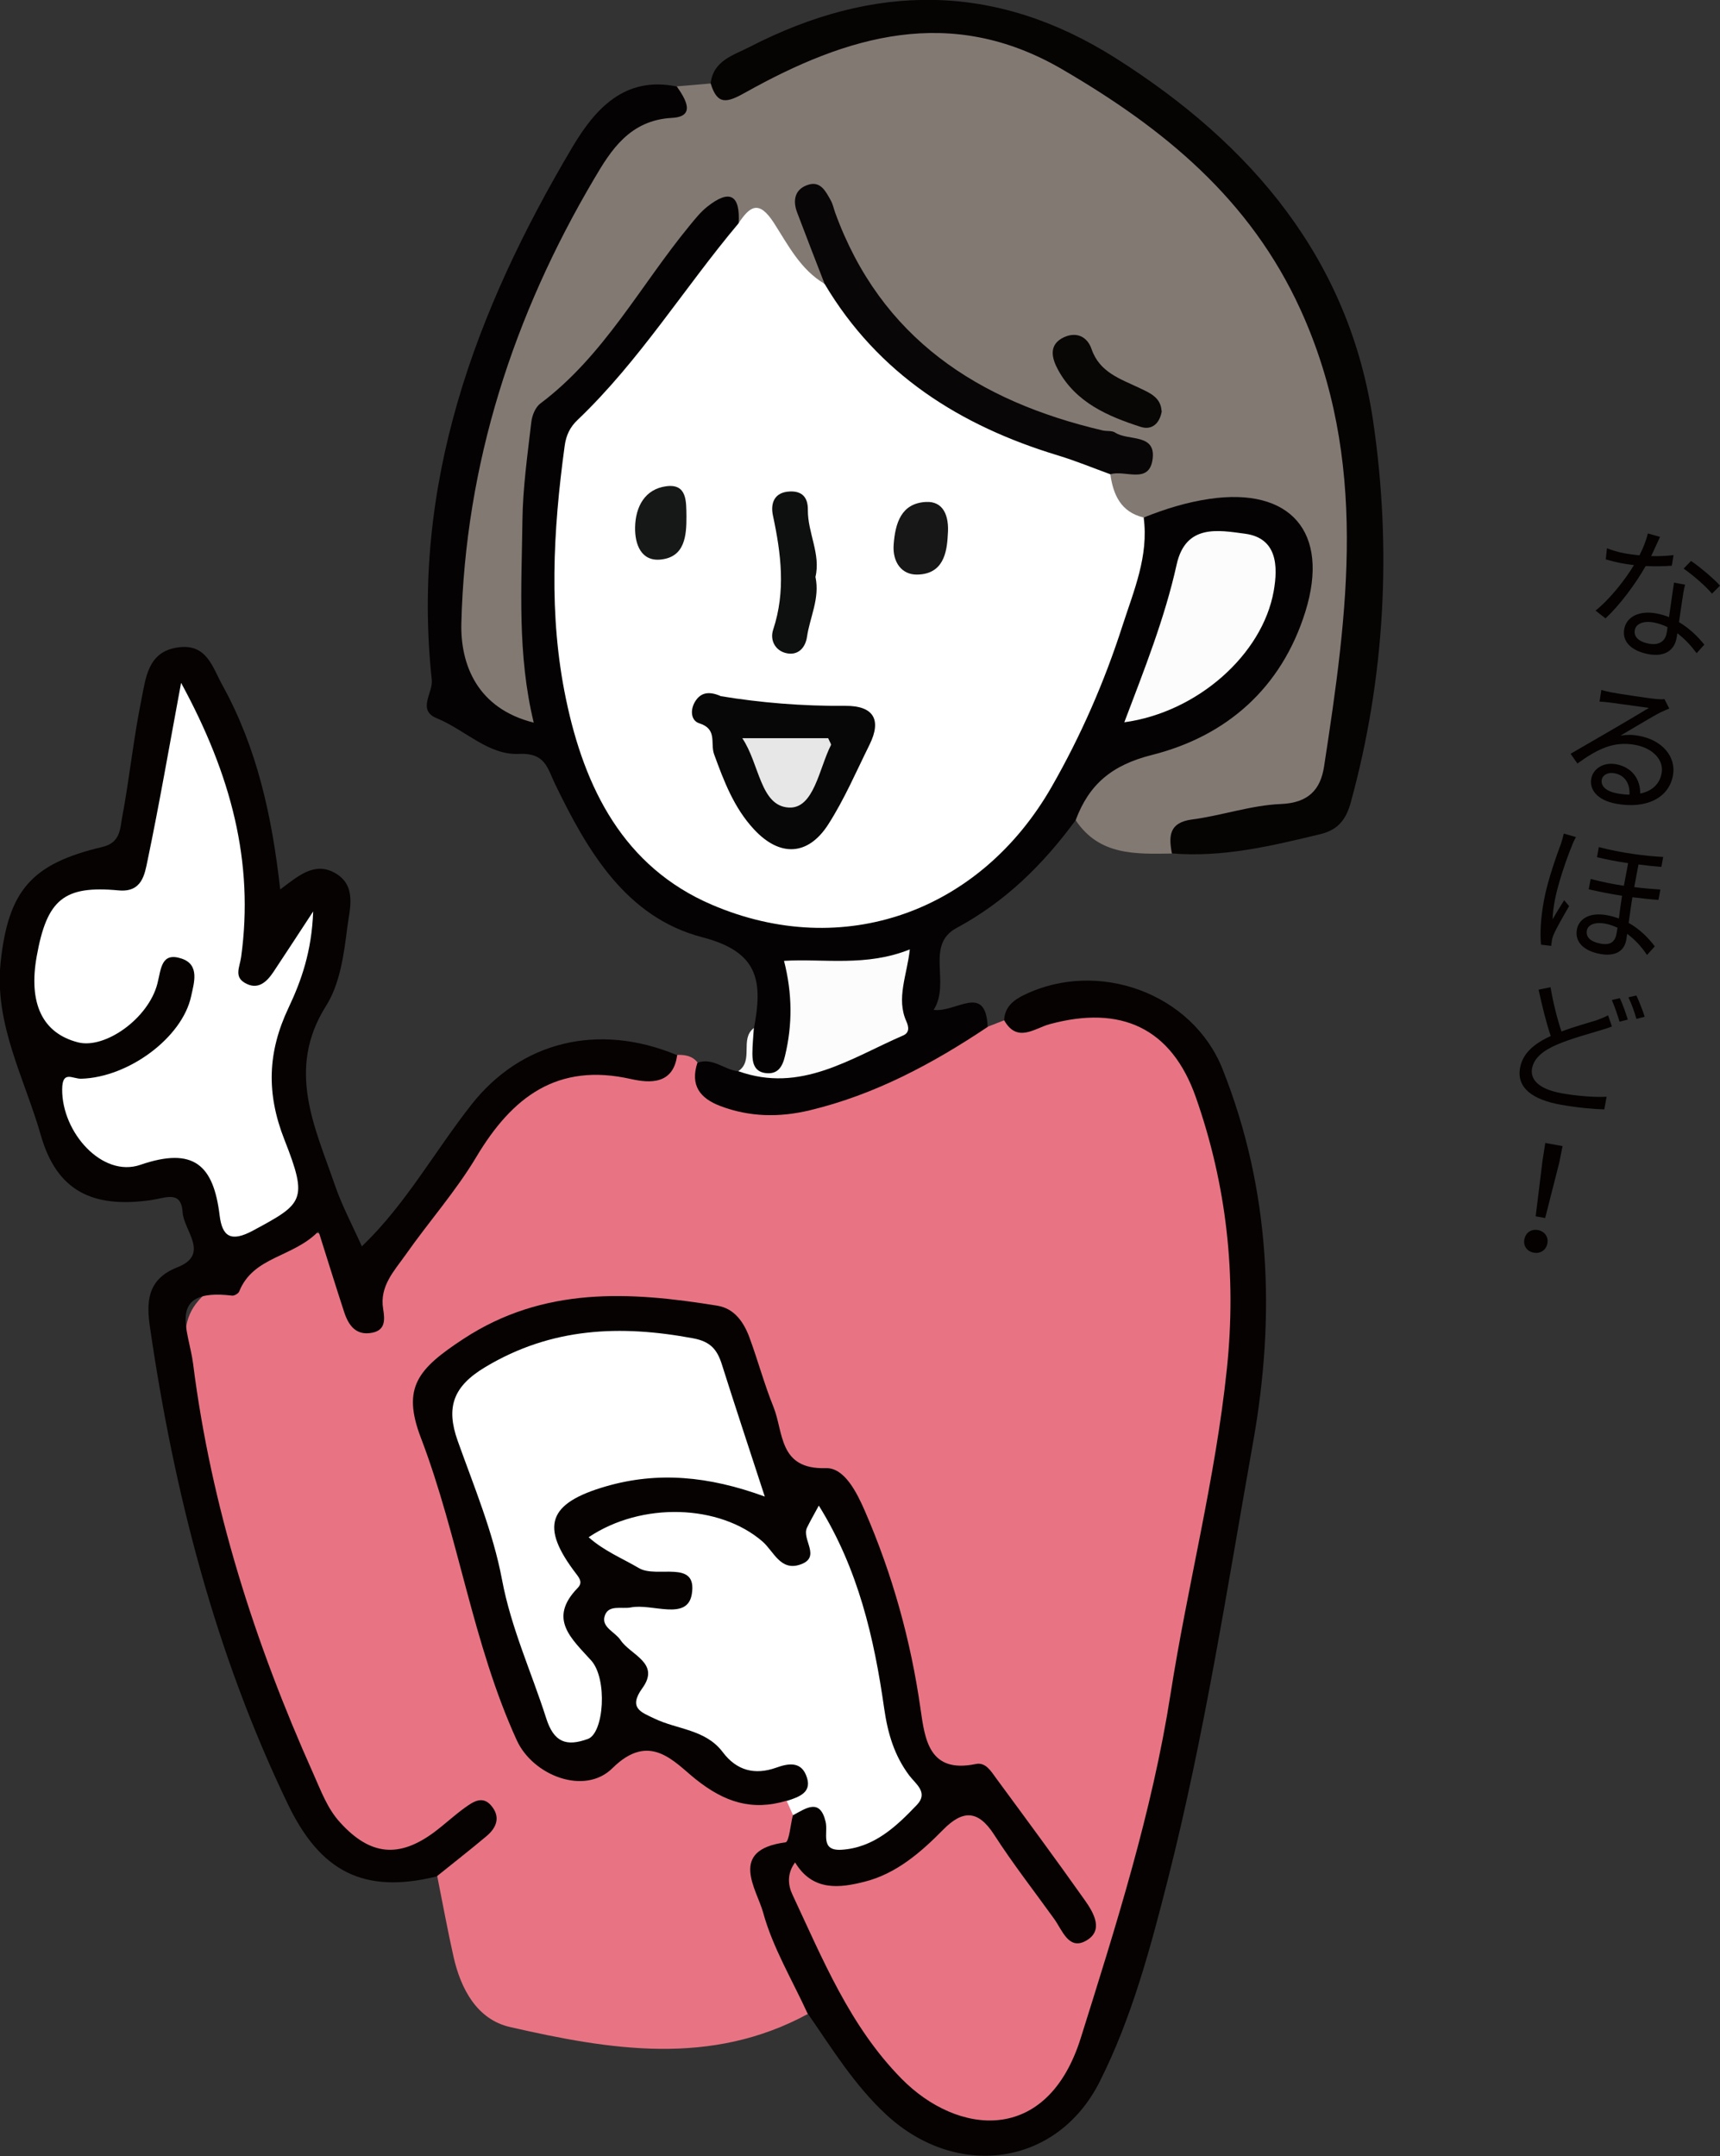 <?xml version="1.0" encoding="UTF-8"?><svg xmlns="http://www.w3.org/2000/svg" width="141.37" height="177.22" viewBox="0 0 141.37 177.22"><rect x="0" y="0" width="141.37" height="177.22" fill="#333333" stroke="none"/><defs><style>.d{fill:#fff;}.e{fill:#161817;}.f{fill:#050203;}.g{fill:#817972;}.h{fill:#080606;}.i{fill:#080706;}.j{fill:#e8e7e7;}.k{fill:#e87483;}.l{fill:#040100;}.m{fill:#080707;}.n{fill:#0e0f0f;}.o{fill:#060303;}.p{fill:#060202;}.q{fill:#fcfcfc;}.r{fill:#161716;}</style></defs><g id="a"/><g id="b"><g id="c"><g><g><path class="l" d="M137.4,46.5c-.63,.05-1.37,.06-2.14,.03-.85,1.5-2.15,3.23-3.3,4.3l-.82-.64c1.16-.92,2.41-2.5,3.16-3.74-.33-.04-.67-.09-1-.15-.44-.08-.9-.2-1.32-.32l.1-.91c.38,.14,.88,.31,1.38,.4,.41,.08,.84,.13,1.29,.18,.29-.57,.55-1.2,.69-1.8l1,.28c-.18,.38-.44,.99-.73,1.58,.61,.02,1.23-.01,1.84-.08l-.14,.87Zm1.1,1.56c-.13,.48-.16,.81-.23,1.24-.07,.42-.17,1.15-.27,1.84,.91,.54,1.6,1.25,2.08,1.85l-.63,.7c-.4-.53-.92-1.14-1.59-1.64-.02,.17-.04,.31-.07,.44-.17,.91-.91,1.54-2.31,1.28-1.26-.24-2.19-.94-1.98-2.07,.2-1.06,1.32-1.52,2.61-1.28,.38,.07,.74,.17,1.07,.31,.14-.93,.28-2.03,.41-2.84l.92,.17Zm-1.44,3.49c-.35-.17-.71-.3-1.12-.38-.84-.16-1.47,.09-1.57,.61-.1,.53,.26,.96,1.16,1.13,.92,.17,1.35-.29,1.45-.85,.03-.14,.06-.32,.08-.51Zm3.65-2.75c-.51-.63-1.62-1.57-2.33-2.06l.61-.63c.76,.52,1.92,1.5,2.38,2.03l-.66,.66Z"/><path class="l" d="M137.2,58.24c-.24,.1-.52,.22-.73,.32-.63,.32-2.27,1.32-3.27,1.9,.56-.08,1.03-.07,1.53,.03,1.9,.35,3.06,1.72,2.77,3.27-.35,1.86-2.23,2.76-4.69,2.3-1.51-.28-2.19-1.15-2.02-2.06,.14-.78,.98-1.38,2.04-1.18,1.39,.26,2,1.32,1.98,2.41,.94-.19,1.59-.75,1.76-1.66,.21-1.1-.72-2.07-2.16-2.34-1.78-.33-3.11,.34-4.76,1.53l-.56-.8,3.5-2.03c.73-.43,2.27-1.33,2.94-1.74-.61-.09-2.69-.37-3.27-.45-.28-.03-.54-.06-.79-.07l.15-.96c.25,.08,.57,.15,.8,.2,.59,.11,3.12,.5,3.73,.55,.35,.03,.51,.03,.65,0l.4,.78Zm-3.27,7.07c.05-.91-.39-1.6-1.24-1.75-.52-.1-.96,.13-1.04,.53-.1,.55,.41,.97,1.24,1.12,.37,.07,.7,.11,1.03,.11Z"/><path class="l" d="M129.54,68.8c-.11,.17-.27,.51-.34,.72-.43,1.02-1.16,3.16-1.4,4.45-.1,.55-.17,1.03-.19,1.6,.28-.5,.68-1.14,.95-1.57l.41,.48c-.43,.74-1.06,1.83-1.28,2.36-.07,.16-.13,.37-.14,.5-.02,.11-.04,.29-.05,.41l-.84-.1c-.09-.85-.04-2.14,.25-3.69,.31-1.67,1.07-3.74,1.4-4.64,.09-.26,.16-.55,.22-.8l1.01,.29Zm6.76,5.17c-.61-.04-1.34-.12-2.13-.22-.12,.71-.21,1.46-.31,2.11,.99,.56,1.68,1.31,2.15,1.93l-.64,.71c-.46-.7-1.02-1.29-1.63-1.74-.02,.19-.06,.37-.08,.52-.17,.93-.94,1.36-2.16,1.13-1.27-.24-2.09-.94-1.89-2.02,.15-.79,.96-1.44,2.47-1.16,.34,.06,.67,.16,.98,.27,.07-.58,.16-1.26,.26-1.87-.9-.14-1.84-.32-2.74-.53l.16-.85c.91,.24,1.84,.43,2.73,.56l.35-1.86c-.84-.12-1.74-.29-2.56-.49l.15-.83c1.8,.48,3.92,.75,5.29,.81l-.15,.82c-.53-.04-1.17-.11-1.88-.2l-.35,1.86c.78,.1,1.51,.16,2.15,.2l-.16,.85Zm-3.35,2.29c-.34-.16-.67-.27-1.02-.34-.81-.15-1.41,.08-1.5,.56-.11,.58,.34,.94,1.14,1.09,.88,.16,1.19-.24,1.3-.84,.02-.12,.05-.28,.08-.47Z"/><path class="l" d="M132.47,84.38c-.29,.12-.59,.21-.96,.32-.84,.26-2.23,.62-3.48,1.14-1.19,.5-1.95,1.12-2.11,1.99-.17,.94,.61,1.7,2.4,2.03,1.25,.23,2.8,.35,3.73,.29l-.19,1.04c-.89-.02-2.23-.14-3.67-.4-2.13-.4-3.57-1.32-3.25-3.03,.22-1.18,1.14-1.97,2.52-2.6-.36-1.04-.71-2.47-1-3.81l.98-.2c.23,1.34,.57,2.67,.9,3.64,1.11-.42,2.24-.72,2.93-.94,.36-.14,.64-.25,.9-.39l.32,.92Zm.67-2.33c.22,.47,.5,1.25,.65,1.76l-.68,.17c-.14-.5-.41-1.27-.63-1.78l.66-.15Zm1.36-.22c.22,.48,.54,1.28,.68,1.75l-.68,.17c-.15-.55-.41-1.27-.66-1.77l.66-.15Z"/><path class="l" d="M125.3,101.85c.1-.55,.59-.84,1.11-.74s.88,.54,.77,1.1c-.11,.58-.6,.85-1.12,.76-.52-.1-.88-.53-.77-1.11Zm1.49-6.5l.22-1.4,1.42,.26-.28,1.39-1.15,4.52-.78-.14,.57-4.63Z"/></g><g><path class="k" d="M81.17,84.4c.45-.18,.91-.35,1.36-.53,1.46,.13,2.79-.43,4.17-.72,6.09-1.3,10.12,.86,12.37,6.68,3.57,9.24,3.67,18.73,2,28.35-2.06,11.91-4.24,23.81-7.03,35.56-1.22,5.13-2.88,10.27-4.94,15.17-2.89,6.88-9.18,8.15-14.9,3.27-4.96-4.24-7.2-10.18-9.75-15.91-.44-.98-.49-2.16,.23-3.06,.88-1.12,1.71,0,2.5,.29,2.22,.81,4.2,.24,6.09-.92,1.31-.81,2.51-1.79,3.7-2.76,2.08-1.71,3.89-1.34,5.51,.67,1.91,2.37,3.62,4.9,5.84,7.01-2.94-4.1-4.26-9.52-9.89-11.45-2.5-.85-3.43-3.08-3.74-5.58-.65-5.21-1.96-10.23-4.21-14.99-.71-1.51-1.36-3.34-3.11-3.66-2.93-.54-3.59-2.69-4.37-4.98-3.09-9.12-3.71-9.51-13.42-9.34-4.05,.07-7.64,1.52-11.06,3.48-2.71,1.55-3.91,4.01-2.87,6.93,2.78,7.81,3.93,16.12,7.37,23.72,1.78,3.92,3.53,4.71,7.17,2.42,2.6-1.64,4.71-.59,6.54,.75,2.52,1.84,5.16,2.79,8.2,2.83,.44,.37,.66,.86,.78,1.4,.14,1.08,.23,2.39-.72,2.95-3.15,1.87-1.64,4.13-.85,6.46,.79,2.35,3.27,4.18,2.27,7.1-7.98,4.34-16.27,2.96-24.49,1.08-2.71-.62-4.05-3.12-4.65-5.81-.49-2.18-.89-4.38-1.33-6.58,.07-2.02,2.47-2.41,2.99-4.16-.88-.36-1.35,.31-1.89,.64-5.26,3.21-9.3,2.15-11.61-3.49-4.17-10.15-8.48-20.24-9.73-31.36-.94-8.34-1.26-8.3,5.79-12.7,.7-.44,1.46-.78,2.16-1.22,2.19-1.35,3.5-.54,4.39,1.64,.53,1.29,.56,2.8,1.86,4.21,2.28-5.48,6.35-9.57,9.42-14.35,2.58-4.02,5.9-6.31,10.91-5.61,1.89,.26,3.78-.09,5.46-1.12,.64-.01,1.24,.09,1.66,.65,1.79,3.15,4.61,3.71,7.9,3.19,4.51-.7,8.47-2.77,12.4-4.93,1.11-.61,2.12-1.56,3.56-1.21Z"/><path class="g" d="M55.62,7.1c.93-.08,1.87-.16,2.8-.24,3.23,.06,5.86-1.82,8.61-3.02,9.07-3.99,17.18-1.74,24.82,3.37,12.87,8.61,19.99,20.42,19.64,36.31-.13,5.92-.25,11.8-1.29,17.65-.66,3.75-2.46,5.9-6.48,6.19-2.66,.19-5.52,.33-7.39,2.8-2.97,.04-5.97,.19-7.92-2.74-.34-3.37,1.74-4.98,4.54-5.73,3.38-.91,6.4-2.39,9-4.69,2.96-2.62,4.75-5.84,4.73-9.88-.01-3.74-2.07-5.62-5.82-5.42-2.37,.13-4.57,1.13-6.91,1.45-2.25-.35-3.19-1.7-3.03-3.91,.42-.96,1.63-.88,2.8-2.22-12.29-2.57-22.33-7.82-26.55-20.54-.99,2.75,1.69,4.39,.86,6.7-2.24,.85-2.75-1.21-3.59-2.35-1.11-1.49-2.34-2.46-4.22-2.5-2.01-.84-2.75,.82-3.67,1.94-3.59,4.38-6.57,9.22-10.73,13.17-2.09,1.98-1.81,5.09-1.87,7.74-.11,5.3-.57,10.63,.47,15.91,.18,.9,.5,2.03-.46,2.61-1.02,.62-2.08,.01-2.97-.58-2.93-1.99-3.68-5.1-3.97-8.31-.54-6.02,1.17-11.72,2.93-17.37,1.79-5.74,3.29-11.6,6.49-16.82,2.01-3.27,4.17-6.31,7.81-7.95,.67-.3,1.04-.94,1.37-1.58Z"/><path class="p" d="M66.38,165.52c-1.26-2.76-2.87-5.43-3.66-8.32-.52-1.9-2.9-5.14,1.84-5.76,.3-.04,.41-1.46,.61-2.24,1.12-1.69,2.32-1.58,3.18,.11,1.08,2.14,2.42,1.38,3.79,.55,1.39-.85,2.71-1.96,1.5-3.71-1.5-2.17-1.7-4.62-2.06-7.08-.67-4.6-2.14-8.96-3.99-13.17-1.29,3.88-1.95,4.08-5.51,1.53-3.54-2.54-7.28-2.67-11.49-1.49,.94,2.04,2.49,1.99,3.78,2.38,1.37,.41,3.09,.62,3.02,2.43-.08,2.03-1.9,2.1-3.46,2.26-.7,.07-1.43-.07-2.29,.52,.64,1.96,2.72,3.49,2.28,5.92-.07,.41,.42,.94,.86,1.05,3.4,.86,5.63,4.47,9.65,3.94,1.28-.17,2.3,.72,2.36,2.13,.06,1.47-.86,1.79-2.14,1.45-2.84,.85-5.09,.13-7.47-1.77-1.75-1.39-3.76-3.96-6.84-.91-2.28,2.27-6.54,.62-7.87-2.3-3.63-7.96-4.77-16.71-7.88-24.86-1.58-4.14-.24-5.67,3.51-8.13,6.58-4.31,13.65-3.9,20.87-2.72,1.41,.23,2.18,1.38,2.64,2.64,.69,1.88,1.21,3.82,1.96,5.67,.85,2.11,.41,5.16,4.31,5.04,1.52-.05,2.54,1.99,3.21,3.53,2.26,5.21,3.77,10.63,4.57,16.26,.36,2.5,.69,5.33,4.54,4.53,.81-.17,1.25,.59,1.66,1.15,2.45,3.33,4.91,6.66,7.3,10.04,.75,1.06,1.6,2.53,.06,3.36-1.39,.75-1.91-.89-2.57-1.81-1.66-2.31-3.41-4.55-4.94-6.93-1.33-2.06-2.59-2.04-4.2-.4-1.84,1.87-3.86,3.61-6.43,4.26-2.03,.52-4.28,.83-5.73-1.58-.68,.91-.58,1.87-.23,2.62,2.5,5.33,4.72,10.83,8.97,15.15,4.61,4.69,11.98,5.48,14.74-3.34,2.91-9.28,5.86-18.57,7.37-28.22,1.4-8.96,3.7-17.75,4.64-26.8,.8-7.67-.02-15.09-2.55-22.3-2-5.7-6.15-7.61-12.03-6.01-1.22,.33-2.66,1.58-3.73-.33,.05-1.1,.79-1.67,1.67-2.09,6.06-2.93,13.8-.13,16.28,6.1,3.95,9.93,4.37,20.24,2.52,30.64-2.14,12.05-4.01,24.18-7.02,36.01-1.42,5.59-2.97,11.4-5.61,16.62-3.51,6.94-11.74,8.03-17.51,2.7-2.63-2.43-4.47-5.44-6.48-8.34Z"/><path class="f" d="M94,42.54c1.75-.7,3.5-1.25,5.4-1.53,6.65-.98,9.93,2.71,7.89,9.27-1.95,6.26-6.46,10.23-12.62,11.78-3.29,.83-5.16,2.41-6.26,5.36-2.66,3.62-5.74,6.68-9.79,8.86-2.61,1.4-.46,4.5-1.88,6.73,1.83,.25,4.28-2.24,4.44,1.4-4.53,3.03-9.29,5.58-14.64,6.86-2.47,.59-4.91,.56-7.32-.35-1.7-.64-2.5-1.71-1.9-3.56,1.27-.47,2.22,.6,3.38,.7,4.37,.85,7.94-1.42,11.59-3.15,1.66-.78,1.18-2.73,.92-4.19-.26-1.49-1.67-.95-2.65-.97-4.35-.1-4.36-.08-4.72,4.5-.06,.71-.11,1.42-.35,2.09-.43,1.17-1.04,2.18-2.51,2.03-1.66-.17-1.12-1.5-1.21-2.46-.04-.47,0-.94,.2-1.38,.04-.23,.08-.47,.12-.7,.58-3.58-.1-5.68-4.37-6.79-6.26-1.63-9.44-7.09-12.11-12.62-.62-1.28-.78-2.56-2.98-2.45-2.48,.12-4.44-2-6.73-2.93-1.64-.67-.3-2.09-.41-3.15-1.73-16.07,3.56-30.33,11.57-43.82,1.83-3.07,4.25-5.85,8.57-4.96,.71,1.01,1.6,2.47-.39,2.58-3.48,.18-5.04,2.68-6.4,5-6.65,11.25-10.59,23.44-10.92,36.55-.08,3.41,1.32,7,5.95,8.16-1.36-5.61-1-11.12-.93-16.6,.03-2.7,.42-5.41,.73-8.1,.06-.54,.33-1.22,.74-1.53,5.23-3.92,8.22-9.7,12.26-14.61,.45-.55,.9-1.12,1.45-1.56,1.88-1.5,2.74-.96,2.59,1.39,.37,1.39-.69,2.18-1.36,3.1-3.16,4.3-6.43,8.5-9.89,12.56-.85,1-1.82,1.97-1.99,3.31-1.34,10.44-2.11,20.79,4.38,30.13,4.18,6.01,12.92,9.3,20.07,7.4,6.86-1.82,11.6-6.13,14.77-12.38,2.69-5.31,4.76-10.84,6.18-16.62,.28-1.14,.36-2.36,1.16-3.32Z"/><path class="p" d="M55.66,86.7c-.3,2.46-2.25,2.34-3.78,2-6.09-1.38-9.79,1.48-12.73,6.4-1.69,2.83-3.91,5.33-5.81,8.04-.93,1.32-2.15,2.57-1.85,4.44,.13,.82,.24,1.75-.9,1.97-1.33,.26-1.94-.6-2.3-1.69-.68-2.08-1.33-4.18-2.11-6.65-2.1,2.17-5.36,2.05-6.52,4.95-.07,.17-.4,.36-.58,.34-5.5-.66-3.55,2.89-3.21,5.59,1.49,11.76,5.05,22.91,9.88,33.7,.63,1.4,1.14,2.85,2.2,4.01,2.46,2.72,4.84,2.97,7.77,.78,.85-.64,1.63-1.37,2.49-1.99,.67-.48,1.45-1.03,2.18-.15,.76,.91,.43,1.78-.38,2.47-1.35,1.14-2.75,2.22-4.12,3.33-5.95,1.47-9.55-.35-12.24-5.96-5.97-12.42-9.34-25.59-11.32-39.15-.3-2.03-.28-3.96,2.23-4.95,2.74-1.07,.54-3.02,.45-4.53-.11-1.84-1.41-1.17-2.6-1-4.79,.68-7.74-.74-9.05-5.32-1.33-4.66-3.84-9.14-3.31-14.21,.63-5.95,2.56-8.13,8.36-9.5,1.48-.35,1.45-1.47,1.62-2.38,.61-3.24,.94-6.54,1.6-9.77,.36-1.76,.52-3.9,2.98-4.25,2.38-.35,2.84,1.6,3.68,3.12,2.84,5.15,4.07,10.76,4.74,16.77,1.45-1.07,2.78-2.3,4.47-1.37,1.88,1.04,1.23,3.01,1.04,4.52-.27,2.19-.6,4.62-1.74,6.42-3.29,5.22-.93,9.93,.73,14.75,.57,1.66,1.41,3.23,2.21,5.02,3.59-3.43,5.97-7.79,9-11.64,4.08-5.2,10.42-6.77,16.88-4.09Z"/><path class="o" d="M96.32,70.15c-.27-1.42-.24-2.54,1.66-2.79,2.45-.32,4.85-1.17,7.29-1.27,2.27-.09,3.27-1.18,3.56-3.1,1.94-12.64,3.69-25.18-1.94-37.54-4.16-9.12-11.26-14.9-19.58-19.75-9.17-5.35-17.69-2.77-26.04,1.9-1.5,.84-2.31,1.09-2.86-.75,.22-1.88,1.86-2.3,3.18-2.98,10.2-5.26,20.18-5.38,30.11,.91,11.21,7.09,19.23,16.58,21.17,29.9,1.52,10.42,.98,20.96-1.84,31.25-.35,1.28-.93,2.25-2.48,2.63-4.03,.97-8.03,1.94-12.23,1.59Z"/><path class="q" d="M61.96,84.51c-.04,.7-.12,1.4-.12,2.11,0,.74,.16,1.45,1.04,1.58,1.04,.15,1.43-.5,1.64-1.4,.62-2.57,.61-5.12-.08-7.82,3.33-.19,6.75,.5,10.34-.94-.23,2.12-1.13,4.02-.29,5.9,.21,.47,.28,.95-.27,1.18-4.32,1.87-8.42,4.77-13.54,2.93,1.3-.87,.1-2.63,1.27-3.54Z"/><path class="d" d="M64.65,148.04c1.06-.34,2.2-.72,1.59-2.15-.47-1.12-1.49-.93-2.44-.59-1.77,.63-3.26,.24-4.4-1.28-1.41-1.87-3.73-1.85-5.6-2.75-1.05-.51-2.21-.84-1-2.51,1.5-2.07-.99-2.72-1.8-3.95-.44-.66-1.56-1.04-1.31-1.94,.28-1.01,1.39-.59,2.16-.74,1.74-.35,4.64,1.14,5.01-1.09,.48-2.91-2.87-1.27-4.34-2.14-1.38-.81-2.87-1.41-4.14-2.54,4.38-2.94,10.77-2.7,14.29,.35,.92,.8,1.47,2.45,3.09,1.9,1.79-.6,.1-2.07,.57-3.04,.26-.53,.55-1.04,.97-1.81,3.25,5.22,4.55,10.9,5.37,16.66,.3,2.08,.83,3.87,2.06,5.52,.52,.69,1.6,1.4,.64,2.41-1.72,1.81-3.56,3.54-6.22,3.7-1.77,.1-1.07-1.37-1.29-2.3-.47-1.99-1.64-1.09-2.68-.54-.17-.39-.34-.78-.52-1.17Z"/><path class="d" d="M94,42.54c.43,3.17-.82,6.03-1.75,8.92-1.48,4.6-3.41,9.02-5.81,13.21-5.88,10.28-17.12,14.33-27.93,9.7-7.26-3.11-10.47-9.59-11.99-16.9-1.44-6.89-1.06-13.86-.11-20.81,.12-.9,.45-1.56,1.06-2.14,5.08-4.84,8.75-10.83,13.23-16.16,.94-1.43,1.68-1.93,2.9-.05,1.17,1.82,2.19,3.86,4.19,5.03,1.3,.19,2,1.18,2.69,2.12,4.22,5.76,10.02,9.13,16.76,11.08,1.55,.45,3.32,.58,4.02,2.44,.24,1.71,.87,3.11,2.74,3.56Z"/><path class="h" d="M91.25,38.98c-1.43-.52-2.83-1.1-4.28-1.54-8.06-2.44-14.79-6.69-19.19-14.1-.76-1.96-1.52-3.91-2.26-5.87-.39-1.03-.18-1.95,.93-2.29,1-.31,1.43,.57,1.83,1.29,.17,.3,.24,.66,.36,1,3.76,10.34,11.75,15.51,21.98,17.91,.34,.08,.77,0,1.04,.18,1.06,.7,3.33,.05,3.08,2.14-.26,2.17-2.29,.89-3.49,1.29Z"/><path class="i" d="M95.49,33.79c-.17,1.03-.82,1.59-1.73,1.3-2.7-.87-5.31-1.99-6.78-4.66-.52-.95-.85-2.09,.47-2.71,1-.46,1.91-.08,2.27,.98,.66,1.92,2.38,2.45,3.95,3.2,.84,.4,1.74,.77,1.8,1.88Z"/><path class="d" d="M62.87,123.02c-4.67-1.71-8.83-2.06-13.04-.85-4.81,1.39-5.46,3.3-2.47,7.2,.33,.43,.52,.75,.11,1.17-2.45,2.53-.5,4.15,1.12,5.95,1.36,1.51,1.05,5.97-.27,6.45-1.79,.65-2.8,.27-3.43-1.71-1.21-3.79-2.88-7.39-3.63-11.39-.73-3.89-2.3-7.64-3.64-11.4-.98-2.75-.39-4.48,2.27-6.07,5.44-3.26,11.1-3.48,17.09-2.36,1.45,.27,1.98,.96,2.36,2.17,1.09,3.45,2.23,6.88,3.52,10.84Z"/><path class="q" d="M92.41,59.37c1.64-4.33,3.32-8.54,4.3-12.96,.74-3.36,3.44-2.83,5.61-2.54,2.66,.35,2.73,2.67,2.37,4.71-.93,5.25-6.3,9.97-12.27,10.79Z"/><path class="d" d="M14.89,56.14c4.11,7.55,6,14.72,4.93,22.52-.12,.84-.59,1.61,.3,2.13,1.05,.62,1.78-.04,2.35-.89,.97-1.46,1.92-2.92,3.27-4.98-.12,3.29-.97,5.69-2.03,7.93-1.71,3.62-1.84,7.01-.33,10.84,1.97,5,1.52,5.25-2.58,7.46-1.85,1-2.54,.47-2.75-1.26-.5-4.09-2.1-5.66-6.52-4.14-3.12,1.07-6.45-2.66-6.42-6.21,.01-1.59,.85-.85,1.57-.87,3.89-.11,8.3-3.38,9.03-6.78,.23-1.08,.73-2.58-.77-3.09-1.69-.57-1.69,.81-2,2.04-.73,2.88-4.31,5.41-6.53,4.84-2.92-.75-4.09-3.19-3.39-7.09,.84-4.66,2.23-5.82,6.73-5.4,1.93,.18,2.14-1.32,2.38-2.47,.95-4.55,1.74-9.13,2.75-14.57Z"/><path class="m" d="M59.22,57.22c3.24,.54,6.74,.83,10.28,.8,2.28-.01,2.99,1.12,1.97,3.19-1.09,2.2-2.07,4.49-3.39,6.55-1.67,2.61-4,2.69-6.11,.41-1.64-1.76-2.48-3.98-3.28-6.18-.32-.89,.29-2.06-1.2-2.53-.72-.22-.78-1.13-.34-1.82,.43-.68,1.07-.86,2.07-.43Z"/><path class="n" d="M67.03,47.45c.36,1.74-.46,3.27-.7,4.89-.14,.95-.77,1.56-1.7,1.35-.91-.2-1.37-1.07-1.08-1.94,1.04-3.14,.65-6.24-.02-9.37-.21-.98,.08-1.92,1.38-1.98,1.05-.05,1.5,.52,1.49,1.51-.02,1.89,1.08,3.64,.62,5.53Z"/><path class="r" d="M77.9,43.97c-.07,1.47-.38,3.23-2.52,3.26-1.26,.02-2.03-1.01-1.93-2.45,.13-1.78,.62-3.41,2.65-3.52,1.4-.08,1.94,1.08,1.8,2.71Z"/><path class="e" d="M56.42,42.43c.01,1.61-.13,3.34-2.08,3.56-1.63,.19-2.17-1.23-2.14-2.65,.03-1.69,.81-3.14,2.56-3.37,1.72-.23,1.64,1.26,1.66,2.45Z"/><path class="j" d="M68.07,60.68c.15,.35,.26,.49,.23,.56-.98,1.92-1.4,5.27-3.48,5.14-2.34-.14-2.39-3.59-3.81-5.7h7.07Z"/></g></g></g></g></svg>